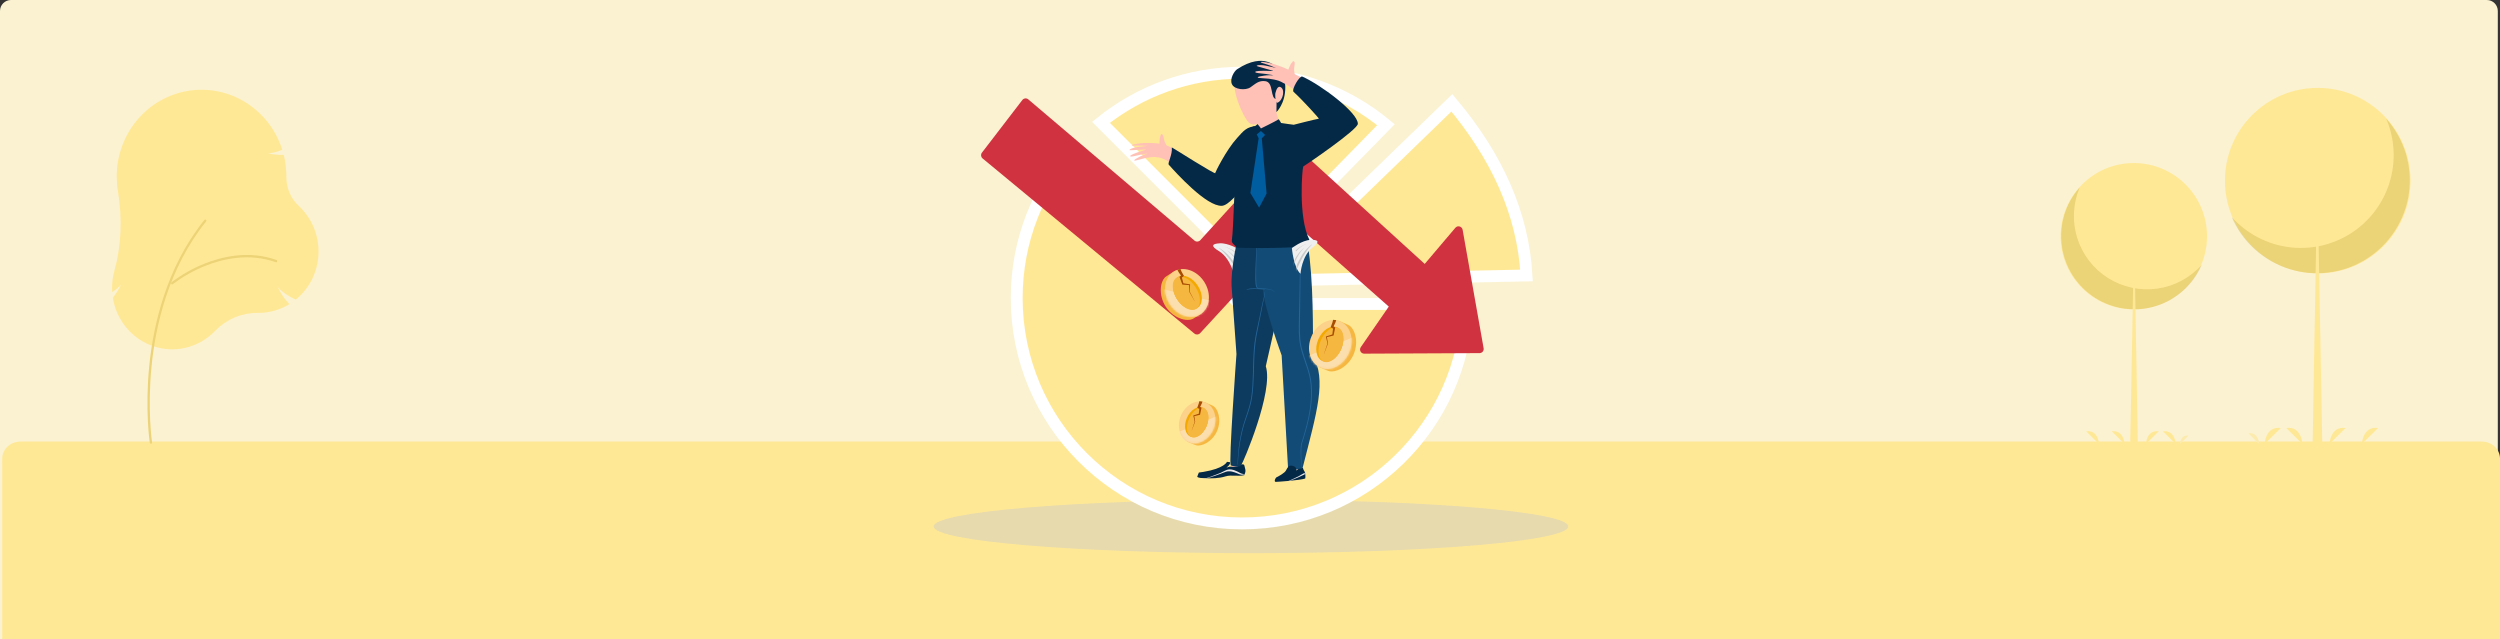 <svg width="1138" height="291" viewBox="0 0 1138 291" fill="none" xmlns="http://www.w3.org/2000/svg">
<rect x="0" y="0" width="1138" height="291" fill="#333333" stroke="none"/>
<path d="M0 5C0 2.239 2.239 0 5 0H1132C1134.76 0 1137 2.239 1137 5V291H0V5Z" fill="#FBF2D1"/>
<path d="M1 208.759C1 204.474 4.727 201 9.324 201H1129.68C1134.27 201 1138 204.474 1138 208.759V291H1V208.759Z" fill="#FFE895"/>
<path d="M78.372 159.028C71.893 159.028 65.625 156.68 60.681 152.402C55.737 148.124 52.438 142.194 51.371 135.665L51.349 135.527L51.436 135.42C52.889 133.641 54.11 131.676 55.068 129.575C54.009 130.756 52.809 131.796 51.496 132.671L51.058 132.969L51.033 132.432C51.011 131.969 51 131.508 51 131.064C50.998 128.453 51.35 125.854 52.048 123.342C55.226 111.931 55.769 99.677 53.663 86.921C53.303 84.734 53.123 82.52 53.123 80.302C53.126 70.929 56.395 61.863 62.344 54.728C68.293 47.593 76.534 42.855 85.591 41.361C94.648 39.868 103.929 41.717 111.774 46.577C119.618 51.438 125.513 58.992 128.402 67.888L128.49 68.159L128.231 68.266C126.285 69.108 124.221 69.631 122.116 69.817C124.341 70.339 126.623 70.563 128.905 70.483L129.146 70.474L129.205 70.713C129.97 73.85 130.356 77.07 130.356 80.302L130.354 80.652C130.347 83.127 130.851 85.576 131.832 87.839C132.813 90.102 134.251 92.129 136.05 93.786C138.974 96.504 141.287 99.837 142.83 103.556C144.372 107.274 145.108 111.29 144.987 115.327C144.866 119.364 143.89 123.326 142.127 126.941C140.363 130.555 137.854 133.737 134.773 136.266L134.63 136.384L134.463 136.306C130.938 134.673 128.37 132.893 126.492 130.768C127.744 133.494 129.43 135.99 131.48 138.154L131.745 138.433L131.416 138.629C127.231 141.122 122.473 142.435 117.629 142.433L117.49 142.432C117.442 142.432 117.393 142.432 117.344 142.432C113.766 142.394 110.216 143.085 106.903 144.467C103.59 145.849 100.581 147.892 98.052 150.478C95.494 153.17 92.435 155.313 89.056 156.781C85.677 158.25 82.044 159.014 78.372 159.028Z" fill="#FFE895"/>
<path d="M68.698 202C68.572 202 68.45 201.957 68.354 201.878C68.259 201.799 68.197 201.691 68.179 201.572C68.156 201.424 65.969 186.477 67.933 166.612C69.748 148.266 75.574 121.841 93.028 100.139C93.07 100.087 93.122 100.044 93.182 100.011C93.242 99.978 93.308 99.956 93.376 99.947C93.445 99.939 93.514 99.943 93.581 99.959C93.648 99.976 93.71 100.005 93.765 100.045C93.82 100.084 93.866 100.134 93.901 100.191C93.936 100.247 93.959 100.31 93.968 100.375C93.977 100.439 93.972 100.505 93.955 100.569C93.937 100.632 93.906 100.691 93.865 100.743C76.561 122.258 70.782 148.488 68.98 166.705C67.027 186.454 69.197 201.284 69.219 201.432C69.23 201.502 69.225 201.574 69.203 201.643C69.182 201.711 69.145 201.775 69.096 201.828C69.046 201.882 68.985 201.926 68.917 201.955C68.848 201.985 68.774 202 68.698 202Z" fill="#ECD377"/>
<path d="M78.341 129.486C78.239 129.486 78.139 129.45 78.057 129.383C77.974 129.316 77.913 129.222 77.881 129.113C77.85 129.005 77.85 128.888 77.881 128.78C77.912 128.671 77.974 128.577 78.056 128.51C82.624 125.055 87.558 122.248 92.746 120.153C100.851 116.837 113.175 113.831 125.862 118.344C125.923 118.365 125.979 118.4 126.028 118.445C126.077 118.491 126.117 118.547 126.146 118.61C126.175 118.673 126.193 118.742 126.199 118.812C126.204 118.883 126.197 118.954 126.178 119.022C126.158 119.09 126.127 119.152 126.086 119.207C126.045 119.261 125.995 119.306 125.939 119.338C125.882 119.371 125.821 119.39 125.757 119.396C125.694 119.402 125.63 119.394 125.57 119.372C113.142 114.952 101.041 117.909 93.078 121.167C87.974 123.225 83.119 125.985 78.624 129.383C78.542 129.45 78.442 129.486 78.341 129.486Z" fill="#ECD377"/>
<g style="mix-blend-mode:multiply" opacity="0.46">
<path d="M569.446 251.795C649.222 251.795 713.893 246.355 713.893 239.645C713.893 232.935 649.222 227.495 569.446 227.495C489.671 227.495 425 232.935 425 239.645C425 246.355 489.671 251.795 569.446 251.795Z" fill="#CACACA"/>
</g>
<path d="M567.221 121.745L501.167 55.691C518.734 41.558 541.073 33.1 565.38 33.1C589.728 33.1 613.083 41.998 630.887 56.771L567.221 121.745Z" fill="#FFE895" stroke="white" stroke-width="5.4"/>
<path d="M667.898 138.377C666.466 193.783 621.105 238.255 565.379 238.255C508.725 238.255 462.801 192.331 462.801 135.677C462.801 109.337 472.735 85.313 489.034 67.157L563.523 137.639L564.304 138.377H565.379H667.898Z" fill="#FFE895" stroke="white" stroke-width="5.4"/>
<path d="M577.337 127.68L660.879 46.8C681.194 70.978 693.243 96.969 694.871 125.398L577.337 127.68Z" fill="#FFE895" stroke="white" stroke-width="5.4"/>
<path fill-rule="evenodd" clip-rule="evenodd" d="M465.365 45.533C465.68 45.125 466.148 44.858 466.665 44.803C467.178 44.749 467.693 44.906 468.087 45.243C478.054 53.709 534.16 101.382 543.74 109.522C544.516 110.181 545.674 110.105 546.362 109.351C552.496 102.607 579.782 72.617 586.016 65.764C586.354 65.393 586.823 65.173 587.323 65.147C587.825 65.125 588.315 65.301 588.685 65.635C597.808 73.945 648.534 120.137 648.534 120.137C648.534 120.137 657.823 109.179 662.483 103.685C662.954 103.125 663.711 102.89 664.416 103.083C665.12 103.276 665.654 103.858 665.784 104.578C667.833 116.139 673.765 149.601 675.348 158.524C675.444 159.075 675.293 159.636 674.94 160.063C674.581 160.491 674.056 160.738 673.498 160.741C664.629 160.781 631.961 160.936 620.992 160.987C620.29 160.989 619.64 160.602 619.313 159.981C618.985 159.36 619.028 158.605 619.428 158.028C623.493 152.138 632.172 139.56 632.172 139.56C632.172 139.56 599.539 110.705 592.358 104.358C591.587 103.679 590.415 103.734 589.719 104.495C583.151 111.632 552.765 144.638 546.295 151.666C545.613 152.405 544.475 152.481 543.7 151.845C532.622 142.699 458.419 81.339 447.261 72.112C446.478 71.464 446.347 70.315 446.964 69.506C450.53 64.865 461.665 50.353 465.365 45.533Z" fill="#D03240"/>
<path d="M591.02 95.131C591.02 95.131 591.082 74.876 591.206 73.401C591.671 67.699 591.888 62.641 588.944 60.28C587.301 58.966 585.299 57.206 582.746 56.214C581.382 55.687 574.899 56.958 570.982 57.584C567.802 58.092 567.492 61.023 567.846 63.943L566.656 89.193C568.918 94.672 587.816 98.528 591.02 95.125" fill="#FFC1B6"/>
<path fill-rule="evenodd" clip-rule="evenodd" d="M564.76 206.93C565.033 208.207 564.172 209.862 563.651 211.027C563.285 211.845 563.453 212.819 562.944 213.593C562.238 214.672 560.93 213.538 560.54 212.856C559.994 211.895 560.465 210.451 560.688 209.509C560.986 208.244 560.509 206.633 561.277 205.455C562.071 204.241 563.887 204.842 564.364 205.995" fill="#FFC1B6"/>
<path fill-rule="evenodd" clip-rule="evenodd" d="M591.698 208.79C591.977 209.93 591.122 211.399 590.607 212.434C590.242 213.166 590.415 214.027 589.913 214.715C589.213 215.67 587.899 214.653 587.508 214.046C586.957 213.19 587.422 211.901 587.639 211.064C587.93 209.936 587.446 208.499 588.209 207.451C588.996 206.373 590.818 206.918 591.295 207.953" fill="#FFC1B6"/>
<path fill-rule="evenodd" clip-rule="evenodd" d="M558.508 210.228C558.508 210.228 557.473 213.203 547.711 214.821C547.054 214.932 546.397 215.044 545.728 215.093C545.443 215.732 545.17 216.383 544.978 217.046C545.592 217.653 547.296 217.616 548.213 217.666C551.436 217.833 554.833 217.802 557.876 216.841C560.479 216.023 563.715 216.978 566.398 216.314C566.609 215.676 566.931 215.025 566.938 214.362C566.95 213.519 566.572 212.738 566.442 211.914C566.305 211.096 564.991 211.306 564.341 211.66C563.783 211.963 563.405 212.342 562.711 212.484C561.787 212.67 560.938 212.397 560.014 212.416C559.401 212.435 558.824 212.682 558.291 212.881C558.874 212.311 559.624 211.79 559.859 211.065C559.89 210.953 560.033 210.544 559.89 210.445C559.599 210.234 558.886 210.352 558.508 210.228Z" fill="#042946"/>
<mask id="mask0_394_23735" style="mask-type:luminance" maskUnits="userSpaceOnUse" x="544" y="210" width="23" height="8">
<path d="M558.506 210.228C558.506 210.228 557.471 213.203 547.709 214.821C547.052 214.932 546.395 215.044 545.726 215.093C545.441 215.732 545.168 216.383 544.976 217.046C545.59 217.653 547.294 217.616 548.211 217.666C551.434 217.833 554.831 217.802 557.874 216.841C560.477 216.023 563.713 216.978 566.396 216.314C566.607 215.676 566.929 215.025 566.936 214.362C566.948 213.519 566.57 212.738 566.44 211.914C566.303 211.096 564.989 211.306 564.339 211.66C563.781 211.963 563.403 212.342 562.709 212.484C561.785 212.67 560.936 212.397 560.012 212.416C559.399 212.435 558.822 212.682 558.289 212.881C558.872 212.311 559.622 211.79 559.857 211.065C559.888 210.953 560.031 210.544 559.888 210.445C559.597 210.234 558.884 210.352 558.506 210.228Z" fill="white"/>
</mask>
<g mask="url(#mask0_394_23735)">
<path fill-rule="evenodd" clip-rule="evenodd" d="M566.889 216.308C566.84 216.314 566.747 216.401 566.567 216.426C566.369 216.451 566.139 216.395 566.059 216.389C565.693 216.339 565.334 216.283 564.986 216.19C564.738 216.128 564.497 216.048 564.267 215.936C563.586 215.62 562.774 215.267 561.931 214.988C561.156 214.728 560.357 214.529 559.569 214.548C559.055 214.511 558.559 214.579 558.069 214.728C557.264 214.969 556.514 215.372 555.764 215.608C553.979 216.234 552.336 216.878 550.588 217.417C549.467 217.765 548.301 218.074 547.031 218.298C546.981 218.31 546.925 218.273 546.919 218.223C546.913 218.174 546.944 218.124 546.994 218.112C548.252 217.87 549.405 217.548 550.508 217.182C552.243 216.606 553.861 215.911 555.621 215.236C556.47 214.876 557.319 214.325 558.237 213.971C558.658 213.81 559.086 213.692 559.545 213.643C560.257 213.631 560.995 213.761 561.708 213.99C562.755 214.331 563.747 214.876 564.565 215.323C564.751 215.422 564.949 215.508 565.154 215.57C565.47 215.676 565.805 215.75 566.145 215.818C566.226 215.837 566.462 215.862 566.641 215.949C566.802 216.029 566.864 216.141 566.908 216.165C567.143 216.221 567.193 216.258 567.131 216.277C567.181 216.32 567.131 216.333 566.883 216.308H566.889Z" fill="#EDE8E9"/>
</g>
<path fill-rule="evenodd" clip-rule="evenodd" d="M564.183 113.589C564.183 113.589 564.685 122.421 561.934 125.594C561.934 125.594 560.229 117.543 554.781 114.258C551.211 112.101 551.378 110.967 555.258 110.75C559.138 110.527 564.183 113.595 564.183 113.595V113.589Z" fill="#EFEFEF"/>
<mask id="mask1_394_23735" style="mask-type:luminance" maskUnits="userSpaceOnUse" x="552" y="110" width="13" height="16">
<path d="M564.182 113.589C564.182 113.589 564.684 122.421 561.933 125.594C561.933 125.594 560.228 117.543 554.78 114.258C551.21 112.101 551.377 110.967 555.257 110.75C559.137 110.527 564.182 113.595 564.182 113.595V113.589Z" fill="white"/>
</mask>
<g mask="url(#mask1_394_23735)">
<path fill-rule="evenodd" clip-rule="evenodd" d="M563.913 124.218C563.889 123.543 563.727 122.886 563.455 122.26C563.07 121.373 562.463 120.561 561.949 119.762C561.037 118.411 560.058 117.084 558.899 115.913C557.753 114.754 556.457 113.756 555.05 112.888C555.013 112.863 554.97 112.876 554.945 112.907C554.92 112.944 554.932 112.987 554.963 113.012C556.24 114.01 557.343 115.175 558.385 116.384C559.426 117.599 560.405 118.869 561.254 120.208C561.682 120.846 562.141 121.51 562.556 122.185C562.959 122.848 563.331 123.512 563.479 124.268C563.492 124.385 563.603 124.472 563.721 124.454C563.839 124.441 563.926 124.33 563.907 124.212L563.913 124.218Z" fill="#C9C9C9"/>
<path fill-rule="evenodd" clip-rule="evenodd" d="M565.111 121.931C564.547 120.45 563.685 118.876 562.564 117.487C561.467 116.13 560.122 114.965 558.758 114.103C558.746 114.097 558.727 114.103 558.721 114.109C558.715 114.122 558.721 114.14 558.727 114.147C559.991 115.107 561.15 116.409 562.179 117.785C563.221 119.173 564.144 120.648 564.708 122.08C564.751 122.192 564.875 122.247 564.987 122.204C565.099 122.161 565.154 122.037 565.111 121.925V121.931Z" fill="#C9C9C9"/>
<path fill-rule="evenodd" clip-rule="evenodd" d="M562.6 114.828C562.024 114.351 561.361 113.954 560.666 113.601C559.656 113.086 558.565 112.665 557.53 112.318C557.524 112.318 557.512 112.318 557.505 112.33C557.505 112.336 557.505 112.349 557.518 112.355C558.534 112.746 559.606 113.192 560.567 113.781C561.212 114.171 561.801 114.636 562.309 115.15C562.396 115.231 562.532 115.225 562.613 115.138C562.693 115.051 562.687 114.915 562.6 114.834V114.828Z" fill="#C9C9C9"/>
</g>
<path d="M562.842 161.214C562.842 161.214 561.175 137.953 560.611 130.218C560.128 123.574 564.07 91.84 573.038 99.086C583.358 107.422 588.335 116.911 584.213 132.202C582.75 137.637 578.052 158.431 576.193 166.706C579.85 178.135 565.774 210.848 564.981 211.771C563.692 213.271 560.27 211.827 560.27 211.827C559.173 211.226 562.818 161.561 562.836 161.214H562.842Z" fill="#0D3B5F"/>
<path d="M583.399 161.747C583.399 161.747 575.248 139.422 574.901 131.687C574.901 131.631 571.635 131.718 571.623 129.728C571.592 125.501 571.709 117.698 572.496 111.518C573.618 102.736 576.023 96.166 580.678 98.608C592.448 104.787 594.344 106.101 595.367 112.002C597.883 126.542 597.741 152.053 597.592 161.741C603.927 173.003 599.532 187.184 592.968 212.911C592.683 214.021 587.849 213.823 586.299 212.85L583.405 161.741L583.399 161.747Z" fill="#124B75"/>
<path fill-rule="evenodd" clip-rule="evenodd" d="M591.337 110.868C591.337 111.041 591.337 111.221 591.337 111.394C591.362 112.076 591.424 112.783 591.455 113.508C591.616 116.774 591.678 120.419 591.666 124.082C591.635 131.681 591.331 139.366 591.282 143.915C591.257 147.021 591.114 150.064 591.306 153.107C591.437 155.128 591.716 157.154 592.267 159.187C593.29 162.956 594.808 166.557 595.775 170.294C596.19 171.887 596.507 173.505 596.637 175.166C596.934 178.884 596.761 182.436 596.277 185.919C595.533 191.212 594.065 196.344 592.41 201.637C592.125 202.548 592.019 203.813 592.019 205.207C592.019 208.096 592.428 211.536 592.193 213.488C592.193 213.513 592.205 213.531 592.23 213.531C592.255 213.531 592.273 213.519 592.273 213.494C592.422 212.521 592.434 211.17 592.403 209.701C592.366 207.823 592.28 205.753 592.391 204.03C592.447 203.143 592.546 202.356 592.744 201.737C594.424 196.431 595.912 191.287 596.674 185.969C597.176 182.461 597.362 178.878 597.071 175.129C596.94 173.436 596.631 171.794 596.215 170.176C595.261 166.433 593.755 162.832 592.744 159.057C592.205 157.049 591.939 155.059 591.815 153.07C591.623 150.039 591.753 147.002 591.771 143.915C591.777 139.36 592.019 131.681 591.976 124.076C591.957 120.406 591.877 116.762 591.66 113.496C591.61 112.77 591.573 112.064 591.486 111.382C591.461 111.202 591.43 111.029 591.399 110.855C591.399 110.837 591.381 110.824 591.362 110.824C591.344 110.824 591.331 110.843 591.331 110.861L591.337 110.868Z" fill="#24659A"/>
<path fill-rule="evenodd" clip-rule="evenodd" d="M571.988 110.725C571.976 110.936 571.957 111.159 571.945 111.407C571.907 112.182 571.876 113.105 571.833 114.128C571.728 116.489 571.585 119.359 571.498 122.061C571.443 123.822 571.412 125.507 571.436 126.933C571.48 128.743 571.585 129.945 571.889 130.658C572.168 131.321 572.602 131.6 573.265 131.575C575.292 131.501 576.637 131.581 577.566 131.736C579.382 132.034 579.587 132.61 580.138 132.895C580.151 132.902 580.169 132.895 580.182 132.883C580.188 132.871 580.182 132.852 580.169 132.84C579.618 132.53 579.432 131.929 577.597 131.563C576.667 131.377 575.304 131.259 573.259 131.278C572.738 131.278 572.409 131.055 572.199 130.528C571.92 129.834 571.827 128.675 571.79 126.921C571.697 123.264 572 117.871 572.087 113.967C572.112 112.994 572.131 112.107 572.1 111.37C572.093 111.14 572.069 110.924 572.05 110.719C572.05 110.7 572.038 110.688 572.019 110.688C572 110.688 571.988 110.7 571.988 110.719V110.725Z" fill="#24659A"/>
<path fill-rule="evenodd" clip-rule="evenodd" d="M575.718 132.833C575.705 132.951 575.687 133.069 575.674 133.186C575.625 133.664 575.575 134.128 575.482 134.587C575.222 135.951 574.769 137.271 574.515 138.641C573.796 142.576 572.86 146.456 572.055 150.367C571.85 151.347 571.658 152.326 571.484 153.311C571.156 155.146 570.926 156.993 570.778 158.846C570.164 166.253 570.641 173.746 569.538 181.035C569.34 182.343 569.03 183.688 568.652 185.033C568.094 187.041 567.4 189.043 566.755 190.896C565.695 193.952 564.84 197.484 564.257 201.061C563.675 204.643 563.371 208.269 563.371 211.48C563.371 211.517 563.402 211.548 563.439 211.548C563.476 211.548 563.507 211.517 563.507 211.48C563.551 208.275 563.917 204.668 564.53 201.104C565.144 197.553 565.999 194.038 567.065 191.001C567.716 189.142 568.422 187.134 568.993 185.126C569.377 183.768 569.699 182.411 569.904 181.091C571.026 173.796 570.598 166.29 571.205 158.877C571.354 157.036 571.565 155.202 571.881 153.379C572.557 149.438 573.455 145.551 574.218 141.628C574.41 140.649 574.589 139.663 574.763 138.678C574.992 137.308 575.432 135.982 575.662 134.618C575.742 134.147 575.817 133.67 575.81 133.186C575.81 133.069 575.798 132.945 575.786 132.827C575.786 132.808 575.773 132.796 575.755 132.796C575.736 132.796 575.724 132.808 575.724 132.827L575.718 132.833Z" fill="#24659A"/>
<path fill-rule="evenodd" clip-rule="evenodd" d="M575.76 131.6C575.611 131.575 575.469 131.544 575.314 131.532C574.973 131.488 574.626 131.476 574.279 131.445C573.145 131.358 571.985 131.271 570.808 131.271C570.256 131.271 569.705 131.29 569.147 131.352C568.601 131.414 568.056 131.513 567.511 131.65C567.461 131.662 567.436 131.705 567.442 131.755C567.455 131.805 567.498 131.829 567.548 131.823C568.093 131.718 568.632 131.662 569.172 131.619C569.723 131.575 570.269 131.55 570.808 131.544C571.979 131.538 573.132 131.625 574.266 131.668C574.613 131.681 574.967 131.705 575.308 131.693C575.456 131.693 575.605 131.668 575.754 131.656C575.766 131.656 575.779 131.643 575.779 131.631C575.779 131.619 575.766 131.606 575.754 131.606L575.76 131.6Z" fill="#24659A"/>
<path fill-rule="evenodd" clip-rule="evenodd" d="M527.789 65.393V65.343C527.764 64.277 527.957 62.715 527.957 62.715C528.068 62.319 528.273 61.736 528.291 61.68C528.508 60.831 528.688 61.073 528.738 61.079C529.828 61.085 529.481 62.988 530.392 65.058C530.572 65.473 530.851 65.926 531.111 66.316C531.483 66.496 531.843 66.688 532.184 66.893C532.394 67.017 534.582 76.109 533.163 74.64C530.485 71.876 526.543 71.461 525.57 71.467C524.058 71.467 522.583 71.702 521.114 72C519.85 72.254 516.273 73.388 516.304 73.103C516.354 72.725 516.751 72.471 517.054 72.297C518.195 71.64 519.31 70.983 520.6 70.549C521.021 70.407 521.442 70.264 521.858 70.128C522.075 70.054 522.49 69.88 522.49 69.88C522.49 69.88 522.031 69.942 521.802 69.973C521.362 70.029 520.916 70.178 520.476 70.215C519.174 70.314 515.511 71.349 514.966 71.275C514.817 71.25 514.42 71.287 514.457 70.996C514.507 70.587 517.079 69.57 517.792 69.366C519.286 68.932 520.897 68.38 521.3 68.25C521.35 68.231 521.709 68.157 521.728 68.107C521.765 68.027 521.362 68.07 521.337 68.064C520.971 68.014 513.992 68.541 514.098 68.324C514.34 67.829 515.077 67.618 515.641 67.426C517.067 66.942 518.641 66.825 520.153 66.663C520.674 66.608 521.188 66.57 521.709 66.484C521.79 66.471 522.248 66.484 522.298 66.391C522.323 66.335 521.963 66.391 521.914 66.378C521.622 66.341 521.201 66.397 520.872 66.347C519.682 66.18 518.325 66.26 517.129 66.26C516.639 66.26 515.319 66.391 515.282 66.192C515.17 65.554 520.221 65.07 521.182 65.07C523.389 65.07 525.583 65.077 527.783 65.386L527.789 65.393Z" fill="#FFC1B6"/>
<path fill-rule="evenodd" clip-rule="evenodd" d="M568.552 59.951C562.193 65.294 553.274 79.921 553.274 79.921C553.274 79.921 550.131 78.446 546.536 76.023C536.998 69.589 530.366 64.24 528.699 66.713C526.529 69.936 552.629 99.141 558.939 91.84C566.922 82.599 576.349 72.769 576.237 66.552C576.188 63.67 568.552 59.957 568.552 59.957V59.951Z" fill="#FFC1B6"/>
<path fill-rule="evenodd" clip-rule="evenodd" d="M556.229 93.681C561.901 93.359 575.034 72.099 573.987 70.321C568.88 61.643 572.028 57.429 571.985 57.429C567.528 57.584 566.072 59.573 563.196 62.734C557.983 68.461 553.081 78.694 553.174 78.725C554.203 80.262 533.39 66.943 533.402 67.098C533.774 70.42 531.394 74.256 532.02 74.963C535.348 78.7 549.22 94.084 556.223 93.681H556.229Z" fill="#042946"/>
<path d="M576.618 62.207C582.01 61.296 582.555 56.3 582.555 56.3L580.343 48.956C579.952 46.799 577.299 45.72 574.659 46.495C572.019 47.27 571.461 50.146 571.851 52.303L572.657 60.273C573.048 62.43 575.18 62.455 576.618 62.207Z" fill="#FFC1B6"/>
<path d="M568.529 55.836C571.523 58.749 578.843 53.189 580.944 50.921C584.086 47.537 586.671 33.232 579.469 29.705C572.26 26.178 564.786 31.998 562.455 35.847C560.125 39.696 565.473 52.867 568.523 55.836H568.529Z" fill="#FFC1B6"/>
<path fill-rule="evenodd" clip-rule="evenodd" d="M563.136 31.514C561.834 32.37 559.671 35.884 560.774 38.326C561.877 40.768 566.935 41.289 569.185 39.752C571.435 38.215 572.947 36.51 576.021 36.956C579.969 37.526 577.992 45.088 581.104 45.113L581.042 51.02C581.042 51.02 585.169 47.152 585.07 39.541C585.027 36.169 583.601 31.57 581.376 31C581.376 31 575.724 23.246 563.142 31.508L563.136 31.514Z" fill="#042946"/>
<path fill-rule="evenodd" clip-rule="evenodd" d="M580.641 66.602C585.99 60.335 601.602 53.753 601.602 53.753C601.602 53.753 581.508 34.347 584.037 32.661C587.328 30.467 623.444 51.633 616.031 57.931C606.66 65.895 596.724 75.26 590.21 75.39C587.192 75.452 580.641 66.608 580.641 66.608V66.602Z" fill="#FFC1B6"/>
<path fill-rule="evenodd" clip-rule="evenodd" d="M586.443 31.7L586.455 31.657C586.802 30.628 587.534 29.196 587.534 29.196C587.782 28.855 588.184 28.36 588.215 28.316C588.724 27.579 588.81 27.87 588.86 27.882C589.926 28.248 588.922 29.959 589.096 32.252C589.133 32.711 589.244 33.231 589.362 33.696C589.666 33.987 589.951 34.297 590.211 34.601C590.372 34.787 591.872 43.074 590.255 41.704C587.577 39.435 583.096 37.117 582.141 36.795C580.66 36.293 579.135 36.033 577.592 35.828C576.266 35.655 572.367 35.556 572.497 35.289C572.677 34.942 573.154 34.83 573.514 34.768C574.859 34.514 576.179 34.26 577.598 34.266C578.063 34.266 578.522 34.273 578.98 34.279C579.216 34.279 579.687 34.254 579.687 34.254C579.687 34.254 579.216 34.167 578.98 34.118C578.528 34.025 578.045 34.019 577.598 33.907C576.29 33.572 572.342 33.355 571.828 33.101C571.685 33.027 571.289 32.934 571.425 32.667C571.617 32.295 574.493 32.172 575.262 32.209C576.873 32.283 578.646 32.295 579.086 32.295C579.142 32.295 579.52 32.339 579.557 32.295C579.619 32.233 579.21 32.141 579.185 32.128C578.85 31.961 571.822 30.157 572.001 29.984C572.411 29.587 573.204 29.63 573.824 29.63C575.392 29.643 576.972 30.046 578.509 30.399C579.036 30.517 579.557 30.647 580.096 30.74C580.183 30.752 580.629 30.913 580.703 30.845C580.747 30.802 580.375 30.733 580.332 30.709C580.059 30.572 579.625 30.492 579.321 30.337C578.218 29.785 576.855 29.407 575.683 29.017C575.206 28.855 573.867 28.539 573.898 28.341C574.01 27.69 579.129 28.905 580.071 29.221C582.234 29.946 584.379 30.69 586.43 31.713L586.443 31.7Z" fill="#FFC1B6"/>
<path d="M572.434 56.493C572.434 56.493 573.959 58.278 573.965 58.47C573.965 58.482 580.498 55.309 582.066 54.28C582.153 54.224 583.157 55.984 583.157 55.984C584.006 56.17 588.958 56.79 588.915 56.79C588.915 56.79 599.216 54.15 600.338 54.032C600.604 54.007 592.64 45.212 588.859 41.841C587.725 40.83 591.598 34.329 592.795 34.855C601.001 38.456 618.107 51.138 618.095 56.35C618.089 58.984 595.069 74.684 593.247 75.793C592.85 76.035 590.786 98.745 596.024 109.163C596.321 109.758 595.416 112.021 595.094 112.058C582.909 113.347 563.013 112.82 562.951 112.74C561.774 111.097 560.497 110.837 560.751 109.194C561.563 104.038 561.805 80.343 563.156 72.267C564.693 63.081 568.814 57.404 571.3 57.422C571.38 57.422 572.428 56.493 572.428 56.493H572.434Z" fill="#042946"/>
<path fill-rule="evenodd" clip-rule="evenodd" d="M588.066 112.925C588.066 112.925 588.803 121.751 591.977 124.614C591.977 124.614 592.547 116.452 597.493 112.64C600.735 110.142 600.412 109.033 596.526 109.2C592.64 109.374 588.066 112.919 588.066 112.919V112.925Z" fill="#EFEFEF"/>
<mask id="mask2_394_23735" style="mask-type:luminance" maskUnits="userSpaceOnUse" x="588" y="109" width="12" height="16">
<path d="M588.066 112.925C588.066 112.925 588.803 121.751 591.977 124.614C591.977 124.614 592.547 116.452 597.493 112.64C600.735 110.142 600.412 109.033 596.526 109.2C592.64 109.374 588.066 112.919 588.066 112.919V112.925Z" fill="white"/>
</mask>
<g mask="url(#mask2_394_23735)">
<path fill-rule="evenodd" clip-rule="evenodd" d="M590.25 123.455C590.287 122.693 590.56 121.999 590.87 121.305C591.186 120.592 591.545 119.885 591.886 119.204C592.543 117.79 593.336 116.433 594.198 115.119C595.06 113.811 595.995 112.547 597.13 111.431C597.161 111.406 597.161 111.357 597.136 111.326C597.111 111.295 597.061 111.295 597.03 111.32C595.754 112.324 594.607 113.446 593.634 114.716C592.655 115.993 591.861 117.412 591.142 118.844C590.746 119.693 590.256 120.561 589.996 121.484C589.816 122.129 589.748 122.792 589.816 123.462C589.816 123.579 589.915 123.678 590.039 123.672C590.157 123.672 590.256 123.573 590.25 123.449V123.455Z" fill="#C9C9C9"/>
<path fill-rule="evenodd" clip-rule="evenodd" d="M588.735 121.411C589.094 119.935 589.801 118.38 590.637 116.898C591.474 115.43 592.441 114.016 593.563 112.932C593.575 112.919 593.575 112.907 593.563 112.895C593.55 112.882 593.538 112.882 593.526 112.895C592.292 113.892 591.121 115.188 590.216 116.651C589.292 118.138 588.66 119.787 588.313 121.311C588.288 121.429 588.357 121.547 588.474 121.572C588.592 121.597 588.71 121.528 588.735 121.411Z" fill="#C9C9C9"/>
<path fill-rule="evenodd" clip-rule="evenodd" d="M590.144 114.283C590.578 113.719 591.099 113.204 591.681 112.746C592.555 112.064 593.559 111.518 594.508 111.029C594.514 111.029 594.52 111.01 594.514 111.004C594.514 110.992 594.495 110.992 594.489 110.998C593.51 111.444 592.487 111.971 591.558 112.584C590.919 113.006 590.312 113.465 589.81 114.004C589.735 114.097 589.742 114.233 589.834 114.307C589.927 114.382 590.064 114.376 590.138 114.283H590.144Z" fill="#C9C9C9"/>
</g>
<path fill-rule="evenodd" clip-rule="evenodd" d="M573.968 59.642L572.059 61.197L572.933 62.92L569.171 87.855L573.15 94.524L576.547 88.097L574.365 62.951L575.883 61.426L573.968 59.635V59.642Z" fill="#005DA0"/>
<path d="M580.491 42.739C580.423 44.499 580.714 47.059 581.477 46.768C584.154 45.739 585.202 40.254 582.623 39.553C581.111 39.144 580.491 42.739 580.491 42.739Z" fill="#FFC1B6"/>
<path fill-rule="evenodd" clip-rule="evenodd" d="M584.749 214.926C583.739 215.806 581.756 216.984 581.006 217.294C580.677 217.43 579.673 219.37 580.77 219.352C581.477 219.339 591.437 218.682 594.121 217.833C594.3 217.126 594.189 216.352 594.164 215.627C594.139 214.703 593.371 214.232 593.197 213.339C593.023 212.453 592.267 213.525 591.511 213.352C590.836 213.197 590.042 214.728 590.11 213.891C590.247 212.211 587.941 211.778 587.08 212.025C585.976 212.335 585.716 214.089 584.743 214.932L584.749 214.926Z" fill="#042946"/>
<mask id="mask3_394_23735" style="mask-type:luminance" maskUnits="userSpaceOnUse" x="580" y="211" width="15" height="9">
<path d="M584.748 214.926C583.737 215.806 581.754 216.984 581.004 217.294C580.676 217.43 579.672 219.37 580.769 219.352C581.475 219.339 591.435 218.682 594.119 217.833C594.299 217.126 594.187 216.352 594.162 215.627C594.138 214.703 593.369 214.232 593.196 213.339C593.022 212.453 592.266 213.525 591.51 213.352C590.834 213.197 590.041 214.728 590.109 213.891C590.245 212.211 587.94 211.778 587.078 212.025C585.975 212.335 585.715 214.089 584.741 214.932L584.748 214.926Z" fill="white"/>
</mask>
<g mask="url(#mask3_394_23735)">
<path fill-rule="evenodd" clip-rule="evenodd" d="M602.629 217.399C602.579 217.405 602.48 217.492 602.3 217.523C602.102 217.554 601.866 217.505 601.786 217.498C601.414 217.461 601.042 217.412 600.689 217.331C600.435 217.275 600.187 217.195 599.945 217.089C599.108 216.717 598.098 216.296 597.057 216.029C596.412 215.862 595.761 215.744 595.129 215.788C594.608 215.775 594.106 215.881 593.617 216.067C592.817 216.377 592.073 216.848 591.336 217.139C589.563 217.907 587.933 218.688 586.192 219.364C585.07 219.798 583.904 220.188 582.621 220.498C582.566 220.511 582.516 220.48 582.504 220.43C582.491 220.38 582.522 220.325 582.572 220.312C583.836 219.984 584.989 219.587 586.092 219.128C587.815 218.416 589.414 217.585 591.162 216.773C591.999 216.346 592.83 215.713 593.741 215.286C594.162 215.087 594.596 214.939 595.061 214.87C595.792 214.827 596.555 214.932 597.286 215.149C598.364 215.472 599.387 216.011 600.236 216.451C600.428 216.55 600.633 216.631 600.837 216.693C601.166 216.792 601.507 216.854 601.854 216.916C601.934 216.934 602.176 216.947 602.362 217.034C602.529 217.108 602.598 217.22 602.641 217.244C602.883 217.294 602.926 217.325 602.87 217.35C602.92 217.387 602.87 217.405 602.622 217.387L602.629 217.399Z" fill="#EDE8E9"/>
</g>
<path fill-rule="evenodd" clip-rule="evenodd" d="M545.324 130.149C548.288 134.815 550.195 139.518 547.018 142.607C546.571 143.044 543.678 144.775 543.124 145.082C540.277 146.659 533.969 144.835 530.586 139.513C527.204 134.191 528.06 127.678 530.884 125.79C531.568 125.334 534.606 123.384 534.764 123.324C538.774 121.789 542.482 125.687 545.32 130.153L545.324 130.149Z" fill="#F6B741"/>
<path d="M546.445 142.98C550.793 140.219 551.576 133.662 548.193 128.335C544.81 123.008 538.542 120.929 534.194 123.691C529.845 126.453 529.062 133.01 532.445 138.336C535.828 143.663 542.096 145.742 546.445 142.98Z" fill="#FCD189"/>
<mask id="mask4_394_23735" style="mask-type:luminance" maskUnits="userSpaceOnUse" x="530" y="122" width="21" height="23">
<path d="M546.443 142.98C550.792 140.219 551.574 133.662 548.191 128.335C544.808 123.008 538.541 120.929 534.192 123.691C529.844 126.453 529.061 133.01 532.444 138.336C535.827 143.663 542.095 145.742 546.443 142.98Z" fill="white"/>
</mask>
<g mask="url(#mask4_394_23735)">
<path fill-rule="evenodd" clip-rule="evenodd" d="M551.112 136.884L527.958 131.274C527.958 131.274 533.122 147.491 544.785 144.76C550.819 143.351 551.108 136.884 551.108 136.884H551.112Z" fill="#FCDFAE"/>
</g>
<path d="M545.022 140.245C547.66 138.57 547.792 134.054 545.318 130.159C542.844 126.263 538.701 124.464 536.063 126.139C533.426 127.814 533.294 132.329 535.768 136.224C538.241 140.12 542.385 141.92 545.022 140.245Z" fill="#F4A900"/>
<path d="M544.5 140.575C546.849 139.083 546.747 134.716 544.274 130.821C541.8 126.925 537.89 124.977 535.541 126.469C533.192 127.961 533.294 132.328 535.768 136.223C538.241 140.118 542.151 142.067 544.5 140.575Z" fill="#F6B741"/>
<path fill-rule="evenodd" clip-rule="evenodd" d="M537.577 125.427C537.293 125.041 536.837 124.399 536.479 123.836C536.214 123.422 536.019 123.04 535.939 122.807L537.321 122.431C537.368 122.654 537.549 123.059 537.763 123.482C538.182 124.31 538.703 125.194 538.703 125.194L538.954 125.571L537.982 126.371L538.698 128.958L541.555 129.409L541.736 129.432L541.536 132.698L543.811 137.08L543.774 137.099L541.327 132.772L541.313 132.744L541.327 129.79L538.405 129.553L538.205 129.53L537.009 126.352L536.916 126.064L537.577 125.427Z" fill="#A74C00"/>
<path fill-rule="evenodd" clip-rule="evenodd" d="M600.123 154.442C597.923 159.513 596.769 164.453 600.389 167.012C600.9 167.375 604.027 168.635 604.622 168.849C607.678 169.961 613.629 167.179 616.141 161.397C618.653 155.614 616.792 149.315 613.712 147.887C612.963 147.543 609.66 146.091 609.493 146.054C605.292 145.161 602.235 149.59 600.128 154.442H600.123Z" fill="#F6B741"/>
<path d="M614.111 160.508C616.624 154.72 614.831 148.364 610.106 146.313C605.38 144.261 599.512 147.29 596.999 153.078C594.486 158.866 596.279 165.222 601.005 167.273C605.73 169.325 611.598 166.296 614.111 160.508Z" fill="#FCD189"/>
<mask id="mask5_394_23735" style="mask-type:luminance" maskUnits="userSpaceOnUse" x="595" y="145" width="21" height="23">
<path d="M614.109 160.508C616.622 154.72 614.829 148.364 610.104 146.313C605.378 144.261 599.51 147.29 596.997 153.078C594.484 158.866 596.277 165.222 601.003 167.273C605.728 169.325 611.596 166.296 614.109 160.508Z" fill="white"/>
</mask>
<g mask="url(#mask5_394_23735)">
<path fill-rule="evenodd" clip-rule="evenodd" d="M595.449 161.997L617.444 152.851C617.444 152.851 614.867 169.673 602.92 168.793C596.737 168.338 595.449 161.997 595.449 161.997Z" fill="#FCDFAE"/>
</g>
<path d="M610.5 158.937C612.338 154.704 611.505 150.264 608.639 149.02C605.773 147.775 601.96 150.198 600.123 154.431C598.285 158.663 599.118 163.103 601.984 164.348C604.85 165.592 608.663 163.169 610.5 158.937Z" fill="#F4A900"/>
<path d="M610.5 158.938C612.337 154.705 611.758 150.376 609.206 149.267C606.654 148.159 603.095 150.692 601.257 154.925C599.419 159.158 599.998 163.487 602.551 164.595C605.103 165.704 608.662 163.171 610.5 158.938Z" fill="#F6B741"/>
<path fill-rule="evenodd" clip-rule="evenodd" d="M606.785 149.576L606.083 149.176L605.701 148.929L605.892 148.515C605.892 148.515 606.269 147.561 606.552 146.678C606.697 146.226 606.813 145.798 606.827 145.57L608.25 145.724C608.209 145.966 608.074 146.375 607.878 146.822C607.608 147.436 607.255 148.143 607.036 148.571L607.534 148.929L607.79 149.092L607.087 152.521L607.055 152.721L604.012 153.465L604.482 156.354V156.382L602.733 161.067L602.696 161.053L604.264 156.368L603.594 153.353L603.561 153.172L606.492 152.232L606.794 149.571L606.785 149.576Z" fill="#A74C00"/>
<path fill-rule="evenodd" clip-rule="evenodd" d="M540.281 190.245C538.392 194.59 537.406 198.828 540.509 201.024C540.946 201.336 543.63 202.415 544.137 202.601C546.761 203.555 551.86 201.168 554.014 196.209C556.168 191.25 554.572 185.849 551.93 184.621C551.288 184.323 548.455 183.081 548.315 183.048C544.714 182.281 542.09 186.081 540.285 190.24L540.281 190.245Z" fill="#F6B741"/>
<path d="M552.279 195.445C554.434 190.482 552.895 185.031 548.841 183.271C544.788 181.511 539.755 184.108 537.6 189.071C535.445 194.035 536.984 199.485 541.037 201.245C545.091 203.005 550.124 200.408 552.279 195.445Z" fill="#FCD189"/>
<mask id="mask6_394_23735" style="mask-type:luminance" maskUnits="userSpaceOnUse" x="536" y="182" width="18" height="20">
<path d="M552.277 195.445C554.432 190.482 552.893 185.031 548.839 183.271C544.786 181.511 539.753 184.108 537.598 189.071C535.443 194.035 536.982 199.485 541.035 201.245C545.089 203.005 550.122 200.408 552.277 195.445Z" fill="white"/>
</mask>
<g mask="url(#mask6_394_23735)">
<path fill-rule="evenodd" clip-rule="evenodd" d="M536.27 196.725L555.134 188.881C555.134 188.881 552.925 203.308 542.681 202.554C537.382 202.163 536.275 196.725 536.275 196.725H536.27Z" fill="#FCDFAE"/>
</g>
<path d="M549.175 194.103C550.751 190.474 550.036 186.667 547.578 185.599C545.12 184.532 541.85 186.609 540.274 190.238C538.698 193.868 539.413 197.675 541.871 198.743C544.329 199.81 547.599 197.733 549.175 194.103Z" fill="#F4A900"/>
<path d="M549.179 194.101C550.755 190.472 550.257 186.759 548.068 185.809C545.878 184.858 542.826 187.03 541.25 190.659C539.674 194.288 540.172 198.001 542.361 198.952C544.551 199.902 547.603 197.731 549.179 194.101Z" fill="#F6B741"/>
<path fill-rule="evenodd" clip-rule="evenodd" d="M545.922 186.113L545.35 185.792L544.968 185.546L545.159 185.132C545.159 185.132 545.475 184.313 545.712 183.555C545.829 183.178 545.922 182.82 545.931 182.629L547.355 182.782C547.317 182.996 547.196 183.355 547.02 183.745C546.796 184.248 546.499 184.825 546.308 185.197L546.675 185.462L546.931 185.625L546.299 188.602L546.266 188.802L543.647 189.426L544.033 191.877V191.905L542.521 195.92L542.484 195.906L543.814 191.891L543.228 189.314L543.196 189.133L545.699 188.314L545.936 186.104L545.922 186.113Z" fill="#A74C00"/>
<path d="M1055.02 124.469C1078.35 124.469 1097.26 105.56 1097.26 82.234C1097.26 58.909 1078.35 40 1055.02 40C1031.7 40 1012.79 58.909 1012.79 82.234C1012.79 105.56 1031.7 124.469 1055.02 124.469Z" fill="#FFE895"/>
<path opacity="0.2" d="M1086.21 54.025C1090.15 63.24 1090.68 73.556 1087.72 83.129C1084.75 92.702 1078.48 100.908 1070.02 106.282C1061.56 111.655 1051.46 113.845 1041.54 112.461C1031.61 111.076 1022.5 106.208 1015.83 98.725C1018.24 104.355 1021.84 109.394 1026.39 113.494C1030.94 117.594 1036.32 120.656 1042.17 122.469C1048.02 124.281 1054.19 124.8 1060.26 123.99C1066.33 123.18 1072.15 121.06 1077.32 117.777C1082.49 114.494 1086.88 110.127 1090.19 104.978C1093.51 99.829 1095.66 94.021 1096.51 87.957C1097.35 81.893 1096.87 75.717 1095.09 69.858C1093.31 63.999 1090.28 58.596 1086.21 54.025Z" fill="#9F7D00"/>
<path d="M1054.91 82.234H1054.79L1052.7 201.976H1057.11L1054.91 82.234Z" fill="#FFE895"/>
<path d="M1030.85 202.111C1030.85 202.111 1031.19 193.849 1038.23 194.81L1030.85 202.111Z" fill="#FFE895"/>
<path d="M1075.12 202.111C1075.12 202.111 1075.46 193.849 1082.5 194.81L1075.12 202.111Z" fill="#FFE895"/>
<path d="M1060.36 202.111C1060.36 202.111 1060.71 193.849 1067.74 194.81L1060.36 202.111Z" fill="#FFE895"/>
<path d="M1028.39 202.11C1028.39 202.11 1028.16 196.603 1023.47 197.243L1028.39 202.11Z" fill="#FCEBAD"/>
<path d="M1048.07 202.111C1048.07 202.111 1047.72 193.849 1040.69 194.81L1048.07 202.111Z" fill="#FFE895"/>
<path d="M971.319 140.856C952.916 140.856 937.998 125.938 937.998 107.535C937.998 89.133 952.916 74.215 971.319 74.215C989.721 74.215 1004.64 89.133 1004.64 107.535C1004.64 125.938 989.721 140.856 971.319 140.856Z" fill="#FFE895"/>
<path opacity="0.2" d="M946.714 85.28C943.606 92.55 943.184 100.689 945.525 108.241C947.865 115.794 952.814 122.268 959.488 126.507C966.163 130.747 974.127 132.474 981.958 131.382C989.789 130.29 996.976 126.449 1002.24 120.545C1000.34 124.987 997.496 128.963 993.908 132.198C990.32 135.432 986.072 137.848 981.458 139.278C976.844 140.708 971.974 141.117 967.186 140.478C962.397 139.839 957.806 138.167 953.728 135.577C949.65 132.987 946.184 129.541 943.571 125.479C940.957 121.416 939.258 116.834 938.59 112.05C937.923 107.266 938.304 102.394 939.707 97.771C941.11 93.149 943.501 88.886 946.714 85.28Z" fill="#9F7D00"/>
<path d="M971.409 107.535H971.5L973.148 202.004H969.669L971.409 107.535Z" fill="#FFE895"/>
<path d="M990.391 202.11C990.391 202.11 990.12 195.593 984.57 196.35L990.391 202.11Z" fill="#FFE895"/>
<path d="M955.463 202.11C955.463 202.11 955.192 195.593 949.642 196.35L955.463 202.11Z" fill="#FFE895"/>
<path d="M967.103 202.11C967.103 202.11 966.832 195.593 961.281 196.35L967.103 202.11Z" fill="#FFE895"/>
<path d="M992.33 202.11C992.33 202.11 992.51 197.765 996.21 198.27L992.33 202.11Z" fill="#FCEBAD"/>
<path d="M976.809 202.11C976.809 202.11 977.079 195.593 982.63 196.35L976.809 202.11Z" fill="#FFE895"/>
</svg>
